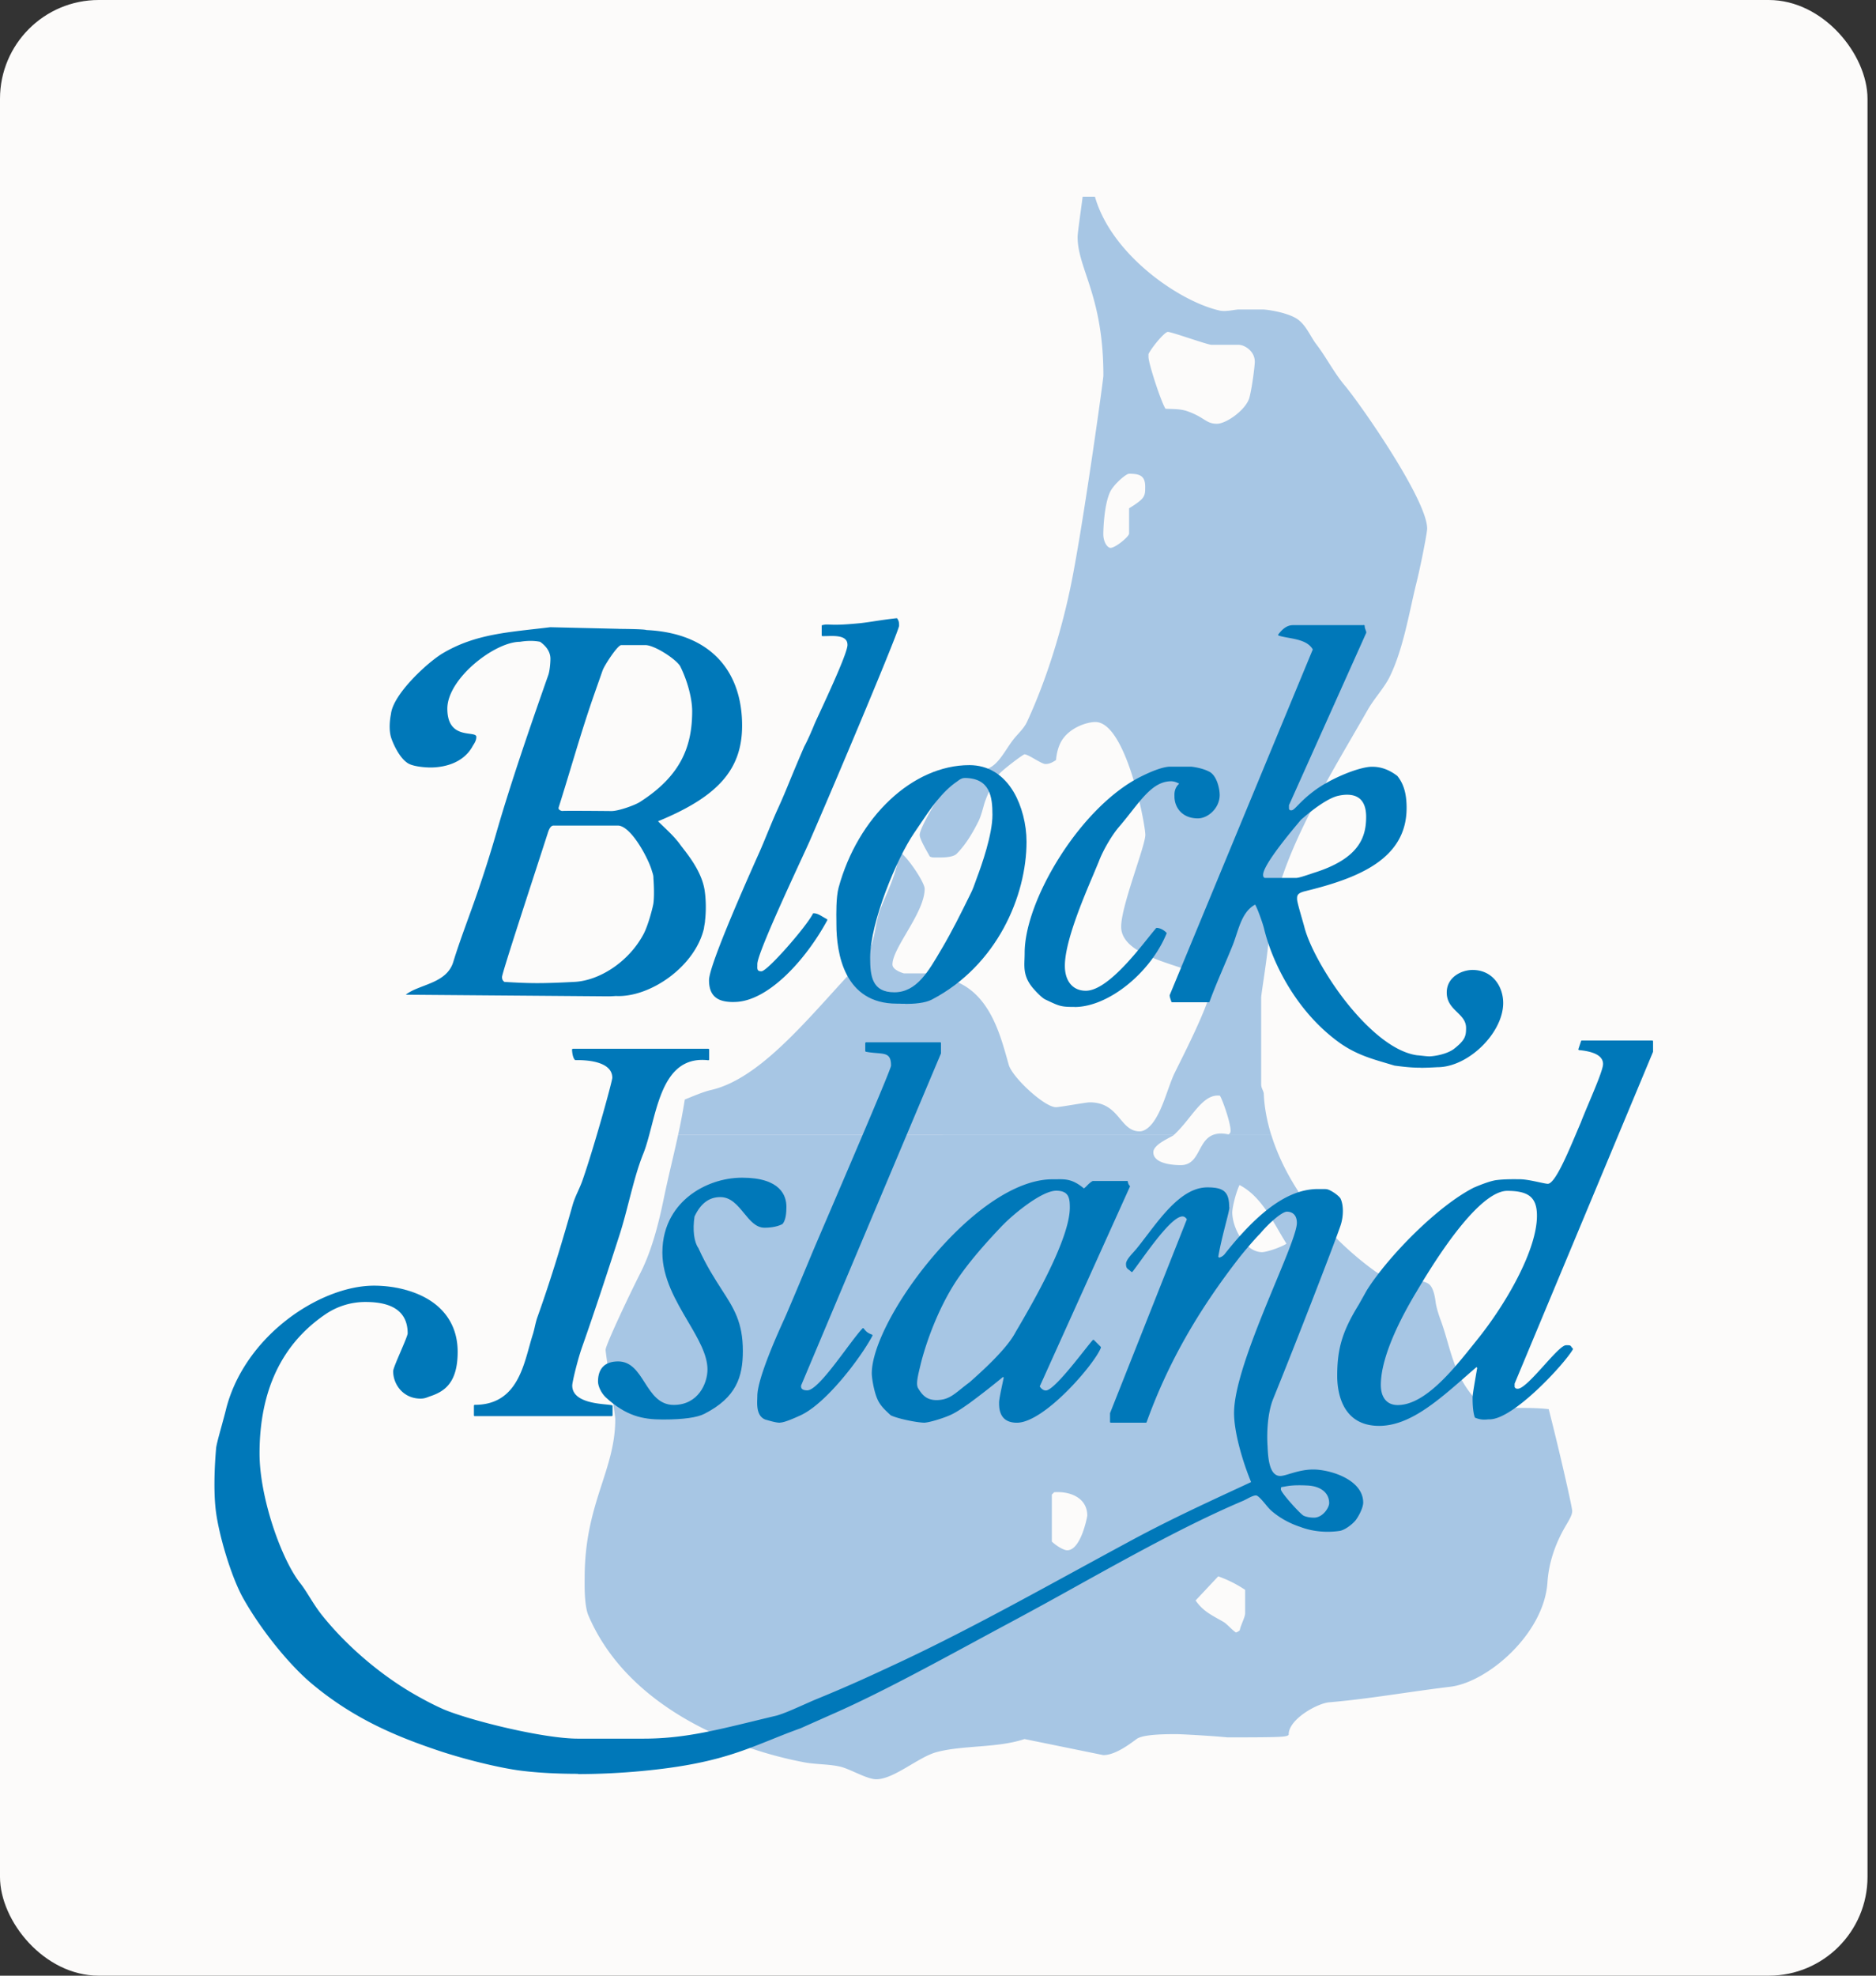 <?xml version="1.0" encoding="UTF-8"?>
<svg xmlns="http://www.w3.org/2000/svg" width="190" height="200" fill="none">
  <rect width="100%" height="100%" fill="#333333" stroke="none"/>
  <rect width="189.14" height="200" rx="10" fill="#FCFBFA"></rect>
  <path fill-rule="evenodd" clip-rule="evenodd" d="M118.942 114.848s-.048.041-.068.061c-.252.218-2.066.918-2.066 1.734 0 1.271 2.372 1.305 2.773 1.305 1.985 0 1.686-2.57 3.392-3.1h5.771c1.502 4.881 5.206 9.985 10.515 13.84.816.577 2.073.706 3.032.89.646.122 1.604-.075 2.331.347.503.285.687 1.176.775 1.876.061.469.259 1.149.483 1.76 1.094 2.896 1.264 6.016 4.16 8.687.204.184.754.204 1.203.225 1.794.122 3.759-.041 5.608.176.904 3.481 2.379 9.87 2.379 10.305 0 .367-.204.741-.632 1.468-1.129 1.897-1.754 3.875-1.876 5.805-.374 5.207-6.091 10.094-9.87 10.529-4.099.49-8.157 1.224-12.242 1.571-1.197.102-4.147 1.733-4.092 3.29-.218.217-.558.258-6.213.258-1.625-.163-4.724-.326-5.132-.326-1.06 0-3.405 0-4.065.496-.775.578-2.216 1.645-3.378 1.624l-7.967-1.624c-2.753.924-6.26.605-8.938 1.332-1.849.517-4.296 2.739-6.077 2.739-.945 0-2.597-1.019-3.63-1.271-1.1-.265-2.44-.224-3.582-.428-7.028-1.305-17.911-5.465-21.942-14.879-.455-1.061-.38-3.399-.38-3.814 0-7.545 3.1-10.828 3.1-16.069 0-.408-.98-6.607-.98-7.015 0-.462 2.277-5.308 3.549-7.823 1.169-2.325 1.862-5.125 2.372-7.627.435-2.1.972-4.207 1.427-6.328h50.253v-.014h.007zm5.859 7.831c0 1.726 1.367 4.078 3.018 4.078.456 0 1.904-.483 2.475-.856-1.306-2.06-2.434-4.731-4.759-5.941-.441.958-.727 2.358-.727 2.719h-.007zm-18.271 28.617v4.758c.489.469 1.223.883 1.55.883 1.414 0 2.039-3.453 2.039-3.507 0-1.761-1.665-2.488-3.351-2.372l-.238.238zm14.56 10.719c.788 1.156 1.767 1.55 2.814 2.168.36.204.788.741 1.264 1.074a.92.92 0 0 0 .395-.224c.081-.489.543-1.319.543-1.713v-2.379a12.298 12.298 0 0 0-2.725-1.366l-2.291 2.44zM68.689 114.848a62.61 62.61 0 0 0 .666-3.541c.91-.367 1.896-.796 2.719-.979 5.336-1.258 10.522-8.218 15.355-13.207 1.21-1.251 1.115-3.413 1.7-5.003.605-1.618 1.808-3.78 1.923-5.955.918.632 2.597 3.181 2.597 3.807 0 2.426-3.263 5.975-3.263 7.667 0 .585 1.142.897 1.162.897h3.385c.422 0 .803.49 1.204.599 4.16 1.142 5.22 5.845 6.029 8.659.353 1.258 3.609 4.29 4.778 4.29.408 0 3.018-.49 3.426-.49 3.039 0 3.018 2.937 5.058 2.937.523 0 1.033-.469 1.359-.911.931-1.271 1.393-3.161 2.039-4.697.326-.768 3.861-7.43 3.861-9.156 0-1.876-9.136-2.243-9.136-5.955 0-2.12 2.448-8.157 2.448-9.299 0-1.08-1.951-11.42-5.058-11.42-.897 0-2.61.579-3.412 1.884-.347.584-.51 1.25-.578 1.971-.36.218-.625.394-1.074.394-.408 0-1.713-.978-2.121-.978-.135 0-2.453 1.726-2.759 2.209-.449.747-.965 1.753-1.292 2.739-.142.476-.312 1.217-.598 1.815-.51 1.02-1.237 2.325-2.216 3.303-.415.415-1.597.374-2.032.374-.435 0-.449 0-.687-.095-.367-.666-1.026-1.767-1.026-2.189 0-.904 2.936-5.546 3.242-5.655 1.04-.449 2.508-.571 3.712-1.08 1.101-.463 1.726-1.91 2.589-2.992.401-.503 1.047-1.08 1.346-1.76 2.216-4.8 3.827-10.393 4.718-15.301 1.203-6.45 2.997-19.318 2.997-19.712 0-8.117-2.61-10.808-2.61-14.03 0-.408.326-2.624.51-4.079h1.244c1.685 5.92 8.619 10.638 12.636 11.529.619.143 1.543-.109 1.944-.109h2.406c.422 0 2.311.265 3.365.877.979.564 1.461 1.842 2.046 2.61 1.02 1.325 1.795 2.889 2.93 4.235 1.617 1.937 8.32 11.555 8.32 14.458 0 .435-.66 3.82-1.108 5.587-.714 2.89-1.312 6.668-2.726 9.496-.551 1.08-1.509 2.087-2.189 3.27-4.228 7.422-9.462 15.511-10.033 23.26-.142 1.93-.754 5.472-.754 5.88v8.768c0 .408.265.673.265.993.061 1.319.313 2.692.741 4.085h-5.771c.374-.122.843-.143 1.461-.014.109-.081.204-.122.204-.394 0-.788-.782-3.025-1.074-3.521-1.774-.238-2.848 2.291-4.622 3.929H68.682h.007zm47.656-79.067c-.034.109-.027 0-.027.347 0 .66 1.258 4.513 1.72 5.248.652.047 1.488-.014 2.25.265 1.74.618 1.842 1.257 2.963 1.257.966 0 2.964-1.441 3.29-2.65.286-1.095.544-3.236.544-3.63 0-1.088-1.047-1.714-1.652-1.714h-2.732c-.408 0-4.018-1.305-4.425-1.305-.293 0-1.455 1.333-1.931 2.182zm-3.922 14.037c-.612 1.325-.68 3.84-.68 4.255 0 .782.408 1.387.734 1.387.497 0 1.877-1.142 1.877-1.448v-2.556c1.638-1.013 1.631-1.23 1.631-2.196 0-1.1-.557-1.305-1.631-1.305-.306 0-1.571 1.081-1.931 1.863z" fill="#A7C6E4"></path>
  <g fill="#0078B9">
    <path d="M131.707 82.921c-1.509 1.788-3.861 4.67-3.861 5.628 0 .286.109.32.224.408h3.182c.401 0 1.454-.408 2.093-.605 3.983-1.312 5.105-3.215 5.105-5.676 0-2.284-1.543-2.515-2.936-2.202-.803.177-2.176 1.006-3.807 2.447zm6.424-19.576c0 .326.163.49.163.686l-7.831 17.456v.4c.068.11.055.218.326.218.395 0 .755-.775 2.23-1.89 1.706-1.332 4.67-2.521 5.927-2.514.592 0 1.455.102 2.515.904.68.856.911 1.89.911 3.174 0 5.323-5.417 7.178-10.237 8.354-.822.204-.856.49-.856.863 0 .401.503 1.972.754 2.91.986 3.759 6.669 12.344 11.495 13.003.204 0 .849.109 1.25.109s1.781-.191 2.556-.789c1.149-.911 1.244-1.332 1.244-2.175 0-1.55-1.958-1.794-1.958-3.589 0-1.543 1.516-2.202 2.529-2.202 2.019 0 3.018 1.7 3.018 3.262 0 3.059-3.569 6.41-6.559 6.41-1.91.109-2.57.082-4.357-.149-1.931-.592-3.637-.965-5.5-2.27-4.18-2.985-6.722-7.777-7.633-11.454-.122-.544-.7-2.196-.979-2.603-1.522.768-1.76 2.65-2.379 4.18-.714 1.78-1.658 3.834-2.345 5.73h-3.705c-.108-.319-.163-.489-.163-.605l14.506-35.033c-.659-1.217-2.481-1.129-3.514-1.475.509-.66.945-.898 1.434-.898h7.158v-.013z"></path>
    <path d="M143.895 108.085c-.823 0-1.509-.061-2.651-.211l-.843-.251c-1.591-.469-3.093-.911-4.69-2.033-4.317-3.079-6.791-7.96-7.668-11.5-.108-.497-.639-2.026-.924-2.516-1.088.591-1.489 1.815-1.883 2.998-.122.367-.245.748-.387 1.108-.272.673-.565 1.366-.877 2.1-.51 1.203-1.04 2.44-1.469 3.623a.081.081 0 0 1-.081.055h-3.705a.088.088 0 0 1-.081-.055c-.116-.333-.17-.503-.17-.632v-.034l14.492-34.993c-.469-.816-1.516-1.006-2.44-1.176-.368-.068-.714-.129-1.006-.224a.073.073 0 0 1-.055-.054.092.092 0 0 1 .014-.075c.503-.653.951-.931 1.502-.931h7.11c.054-.034.129.006.129.068 0 .17.048.285.089.4.033.096.074.184.074.286 0 .014 0 .027-.007.034l-7.823 17.442v.36l.027.048c.034.075.054.109.217.109.164 0 .347-.19.653-.503.333-.34.788-.81 1.529-1.373 1.754-1.367 4.738-2.536 5.968-2.536h.014c.578 0 1.475.095 2.563.925 0 0 .013.006.013.013.646.81.931 1.808.931 3.229 0 5.207-4.948 7.13-10.304 8.436-.789.197-.789.455-.789.781 0 .272.259 1.156.483 1.937.095.34.197.673.265.945.517 1.965 2.277 5.105 4.289 7.634 1.448 1.815 4.296 4.921 7.13 5.308.082 0 .245.021.429.041.258.027.577.068.809.068.387 0 1.753-.19 2.501-.768 1.108-.877 1.21-1.278 1.21-2.107 0-.714-.435-1.135-.897-1.591-.524-.509-1.061-1.033-1.061-1.998 0-1.577 1.53-2.284 2.61-2.284 2.04 0 3.107 1.686 3.107 3.344 0 3.032-3.542 6.499-6.648 6.499-.7.04-1.23.061-1.713.061l.014-.007zm-16.756-16.708s.055.014.068.034c.293.421.87 2.094.993 2.63.87 3.508 3.324 8.355 7.599 11.407 1.577 1.108 3.066 1.543 4.643 2.012.272.081.55.163.829.251 1.794.231 2.44.252 4.33.143 3.031 0 6.478-3.372 6.478-6.329 0-1.577-1.006-3.174-2.937-3.174-1.013 0-2.44.66-2.44 2.114 0 .897.51 1.394 1.006 1.876.469.456.952.931.952 1.713 0 .877-.116 1.319-1.278 2.243-.796.619-2.189.809-2.61.809-.238 0-.565-.041-.823-.068-.183-.02-.347-.041-.421-.041-4.806-.652-10.536-9.094-11.576-13.064-.075-.272-.17-.605-.265-.945-.238-.83-.49-1.692-.49-1.985 0-.421.068-.734.918-.945 5.281-1.291 10.176-3.18 10.176-8.272 0-1.373-.272-2.338-.884-3.113-1.047-.789-1.903-.884-2.454-.884h-.014c-1.203 0-4.139 1.149-5.866 2.495a11.636 11.636 0 0 0-1.509 1.352c-.333.347-.537.551-.768.551-.251 0-.312-.088-.367-.204-.007-.02-.02-.034-.027-.054-.007-.014-.014-.028-.014-.048v-.4s0-.028.007-.035l7.824-17.435c0-.068-.027-.13-.061-.21a1.13 1.13 0 0 1-.095-.361h-7.076c-.463 0-.85.231-1.292.768.258.075.551.13.87.183.979.177 2.08.381 2.576 1.292.014.02.014.048 0 .075l-14.498 35.02c0 .102.054.258.136.503h3.582c.428-1.169.945-2.393 1.448-3.576.312-.734.605-1.427.876-2.1.143-.354.265-.727.388-1.094.408-1.244.829-2.522 2.032-3.127.014 0 .027-.007.041-.007h-.007zm4.113-2.331h-3.182s-.033 0-.054-.02l-.041-.028c-.108-.075-.217-.15-.217-.442 0-.74 1.23-2.549 3.881-5.682l.007-.007c1.529-1.353 2.97-2.27 3.847-2.468.687-.156 1.638-.224 2.298.3.496.394.741 1.06.741 1.984 0 2.841-1.543 4.568-5.166 5.758-.177.054-.381.122-.599.197-.598.204-1.216.414-1.522.414l.007-.007zm-3.154-.17h3.154c.278 0 .91-.218 1.468-.401.217-.075.421-.143.598-.198 4.446-1.461 5.044-3.65 5.044-5.594 0-.87-.231-1.495-.68-1.856-.605-.482-1.502-.414-2.155-.265-.849.184-2.257 1.095-3.766 2.427-.951 1.129-3.833 4.547-3.833 5.567 0 .204.054.245.142.306l.021.014h.007z"></path>
  </g>
  <path fill-rule="evenodd" clip-rule="evenodd" d="M61.056 67.797c-.347 1-.755 2.141-1.142 3.263-1.21 3.555-2.203 7.11-3.331 10.671-.089.3.374.374.374.374-.354-.054 4.968 0 4.968 0 .735 0 2.38-.598 2.869-.91 4.174-2.658 5.309-5.642 5.309-9.204 0-1.23-.442-2.984-1.19-4.5-.32-.68-2.59-2.189-3.562-2.189h-2.426c-.388 0-1.727 2.094-1.863 2.502l-.006-.007zM55.448 84.43c-1.503 4.656-4.602 14.064-4.602 14.472 0 .299.115.38.23.496 2.564.156 3.712.177 7.104 0 2.488-.123 5.459-1.978 6.981-4.806.483-.884.972-2.794 1.02-3.168.122-.958 0-2.487 0-2.487 0-.32-.048-.442-.157-.775-.333-1.224-2.12-4.589-3.453-4.589h-6.505c-.347 0-.516.517-.618.864v-.007zm7.232-20.766c.204 0 2.603.014 2.78.116 6.62.305 9.7 4.275 9.7 9.672 0 4.487-2.501 7.212-8.517 9.686.775.762 1.618 1.496 2.23 2.339.414.605 2.175 2.522 2.494 4.67.238 1.624.04 3.031.04 3.031 0 .218-.08.496-.108.789-.89 3.867-5.451 7.028-8.918 6.858-.34.021-.564.034-.761.034l-20.528-.163c1.346-1.067 4.132-1.101 4.812-3.31.693-2.264 1.652-4.71 2.447-7.022a124.627 124.627 0 0 0 1.958-6.192c1.448-4.996 3.446-10.794 5.22-15.831.15-.422.218-1.251.218-1.659 0-.7-.442-1.291-1.047-1.713-.612-.122-1.292-.122-2.033 0-2.562 0-7.361 3.725-7.361 6.77 0 3.263 2.937 2.162 2.937 2.855 0 .442-.28.755-.408 1-.986 1.733-2.984 2.1-4.242 2.1-.401 0-1.652-.068-2.243-.408-.972-.571-1.645-2.284-1.754-2.671-.292-1.034 0-2.325 0-2.325.204-1.999 3.637-5.173 5.18-6.118 3.405-2.052 6.9-2.175 10.957-2.678l6.954.163-.007.007z" fill="#0078B9"></path>
  <g fill="#0078B9">
    <path fill-rule="evenodd" clip-rule="evenodd" d="M96.918 79.013c-1.87 1.25-3.208 3.514-4.39 5.24-1.904 2.78-4.48 9.231-4.48 12.691 0 1.971.251 3.589 2.528 3.589s3.515-2.134 4.874-4.445c1.121-1.897 2.06-3.82 3.038-5.799.143-.278.374-.951.537-1.393.734-1.937 1.584-4.63 1.584-6.39 0-1.862-.245-3.833-2.936-3.833-.327 0-.585.21-.755.34zm6.954 6.185c0 5.554-2.964 12.467-9.55 15.906-1.04.544-3.086.408-3.501.408-5.268 0-6.036-4.969-6.036-7.994 0-.415-.082-2.515.21-3.63 1.83-6.729 7.151-12.357 13.167-12.357 4.194 0 5.71 4.629 5.71 7.667z"></path>
    <path d="M91.698 101.614c-.258 0-.483 0-.653-.014h-.217c-5.323 0-6.118-5.064-6.118-8.075v-.238c-.013-.728-.04-2.434.218-3.412 1.957-7.199 7.524-12.42 13.248-12.42 1.889 0 3.446.946 4.5 2.74.809 1.38 1.291 3.256 1.291 5.017 0 5.458-2.97 12.52-9.598 15.98-.707.367-1.849.435-2.664.435l-.007-.013zm6.464-23.995c-5.648 0-11.147 5.173-13.085 12.296-.251.959-.224 2.644-.21 3.365v.245c0 6.879 3.731 7.905 5.947 7.905h.225c.638.02 2.345.061 3.235-.401 6.566-3.426 9.503-10.42 9.503-15.831 0-1.733-.476-3.575-1.271-4.928-.714-1.21-2.046-2.651-4.357-2.651h.013zm-7.586 23.002c-2.413 0-2.617-1.815-2.617-3.67 0-3.583 2.685-10.094 4.493-12.739.17-.244.34-.503.517-.768 1.067-1.597 2.277-3.412 3.895-4.493l.02-.02c.177-.136.442-.34.782-.34 2.658 0 3.018 1.883 3.018 3.915 0 2.033-.992 4.854-1.59 6.417l-.11.306c-.149.408-.312.877-.427 1.101l-.184.374c-.925 1.876-1.801 3.65-2.855 5.424l-.034.055c-1.339 2.277-2.61 4.431-4.914 4.431l.006.007zm7.097-21.86c-.286 0-.51.177-.68.306l-.027.02c-1.584 1.06-2.787 2.862-3.847 4.446-.177.265-.354.523-.524.775-1.801 2.623-4.466 9.094-4.466 12.643 0 1.849.184 3.5 2.447 3.5 2.264 0 3.453-2.114 4.765-4.35l.034-.054c1.047-1.775 1.924-3.542 2.848-5.418l.184-.38c.109-.218.279-.673.421-1.081l.11-.306c.475-1.25 1.576-4.378 1.576-6.363 0-1.814-.217-3.745-2.848-3.745l.007.007z"></path>
  </g>
  <g fill="#0078B9">
    <path d="M143.269 130.903c-1.631 2.74-3.507 6.472-3.507 9.279 0 1.271.612 2.121 1.795 2.121 2.936 0 5.92-3.909 8.068-6.587 2.61-3.222 6.124-8.952 6.124-12.663 0-1.979-.972-2.611-3.099-2.611-3.392 0-8.66 9.252-9.381 10.461zm24.07-25.469v1.013l-14.03 33.606v.394c.089.115.123.224.408.224 1.04 0 4.119-4.404 4.894-4.404.524 0 .313 0 .612.299-.836 1.488-6.016 7.042-8.361 7.042-.408 0-.748.108-1.42-.163-.204-.619-.211-1.537-.211-1.958 0-.422.312-2.046.476-3.045l-.164-.163c-3.276 2.814-6.464 5.974-9.863 5.974-3.398 0-4.159-2.902-4.159-4.975 0-2.651.462-4.384 2.141-7.124.183-.326.7-1.264.863-1.529 2.223-3.508 7.164-8.497 10.781-10.325.931-.401 1.821-.707 2.317-.762.823-.102 1.849-.081 2.257-.081.972 0 2.474.462 2.882.462.897 0 2.345-3.766 3.419-6.247.714-1.876 2.264-5.173 2.264-5.968 0-1.169-1.693-1.414-2.502-1.489l.266-.795h7.13v.014z"></path>
    <path d="M139.68 144.342c-3.833 0-4.248-3.542-4.248-5.064 0-2.767.524-4.507 2.155-7.165l.204-.36c.231-.408.544-.972.659-1.169 2.155-3.406 7.131-8.49 10.815-10.359 1.013-.435 1.869-.721 2.345-.768.727-.089 1.611-.089 2.093-.082h.177c.598 0 1.38.17 2.012.306.388.082.721.156.87.156.714 0 1.958-2.943 2.869-5.091.163-.381.319-.754.469-1.101.231-.605.544-1.346.877-2.134.645-1.537 1.379-3.277 1.379-3.8 0-.782-.815-1.258-2.426-1.407-.027 0-.048-.014-.061-.041a.072.072 0 0 1-.007-.075l.265-.795c.014-.034.041-.061.081-.061h7.131c.047 0 .081.041.081.081v1.061l-14.022 33.592v.347s.013.014.02.027c.061.089.102.143.306.143.523 0 1.679-1.285 2.705-2.42 1.115-1.237 1.822-1.985 2.189-1.985s.415 0 .517.143c.027.041.067.102.149.177a.083.083 0 0 1 .014.102c-.782 1.386-5.982 7.082-8.436 7.082-.088 0-.17 0-.258.014-.32.02-.653.041-1.197-.177-.02-.006-.04-.027-.047-.054-.218-.653-.218-1.618-.218-1.985 0-.313.164-1.223.313-2.107.054-.32.109-.632.156-.904l-.074-.075c-.347.299-.7.605-1.047.911-2.964 2.59-5.764 5.037-8.816 5.037h.006zm13.731-24.797c-.496 0-1.189.007-1.774.082-.455.047-1.312.333-2.297.754-3.657 1.849-8.599 6.913-10.74 10.291-.116.191-.429.755-.66 1.163l-.204.367c-1.611 2.63-2.127 4.35-2.127 7.083 0 1.468.394 4.894 4.078 4.894 2.984 0 5.764-2.427 8.701-4.996.367-.32.734-.646 1.108-.959a.092.092 0 0 1 .115 0l.164.163s.027.048.02.075c-.048.279-.102.612-.163.952-.143.836-.313 1.781-.313 2.08 0 .346 0 1.271.197 1.896.483.191.789.17 1.081.157.088 0 .177-.014.272-.014 2.223 0 7.287-5.309 8.252-6.947a.844.844 0 0 1-.122-.156c-.037-.05-.164-.075-.381-.075-.32 0-1.21.979-2.066 1.93-1.102 1.217-2.237 2.475-2.828 2.475-.292 0-.367-.109-.442-.218l-.034-.041s-.02-.034-.02-.054V140.019l14.023-33.593v-.924h-6.981l-.211.639c1.638.17 2.474.693 2.474 1.563 0 .557-.707 2.236-1.393 3.868a64.384 64.384 0 0 0-.877 2.134c-.15.354-.313.721-.469 1.108-1.285 3.039-2.257 5.193-3.025 5.193-.17 0-.496-.068-.911-.163-.618-.136-1.393-.299-1.971-.299h-.476zm-11.854 22.853c-1.176 0-1.877-.823-1.877-2.209 0-2.264 1.183-5.397 3.522-9.32l.142-.237c3.95-6.716 7.171-10.264 9.313-10.264 2.29 0 3.181.754 3.181 2.691 0 2.475-1.924 7.505-6.145 12.718l-.299.374c-2.107 2.637-4.989 6.247-7.837 6.247zm1.787-11.44c-2.284 3.84-3.494 7.035-3.494 9.237 0 1.292.626 2.04 1.707 2.04 2.759 0 5.614-3.569 7.701-6.179l.299-.374c2.943-3.63 6.104-9.122 6.104-12.609 0-1.842-.816-2.522-3.011-2.522-2.046 0-5.302 3.616-9.17 10.183l-.143.237.007-.013z"></path>
  </g>
  <g fill="#0078B9">
    <path d="M71.734 106.243v.999c-5.18-.584-5.315 6.193-6.661 9.503-1 2.481-1.509 5.397-2.38 8.143-1.202 3.732-2.487 7.674-3.812 11.426-.449 1.265-1.013 3.569-1.013 3.943 0 2.039 3.589 1.93 4.078 2.08v.938H48.08v-.979c4.663 0 5.084-4.554 5.981-7.232.143-.449.265-1.183.428-1.638 1.428-3.991 2.57-7.824 3.583-11.406.244-.877.754-1.761 1.04-2.617 1.169-3.379 2.99-9.931 2.99-10.305 0-2.012-3.554-1.876-3.82-1.876-.237-.245-.265-.979-.265-.979h13.717z"></path>
    <path d="M61.946 143.356H48.08a.082.082 0 0 1-.082-.081v-.979c0-.048.04-.082.082-.082 3.88 0 4.785-3.235 5.506-5.832.135-.482.258-.931.394-1.346a9.88 9.88 0 0 0 .183-.72c.075-.326.157-.666.245-.918 1.502-4.194 2.65-8.116 3.582-11.399.136-.489.354-.986.571-1.461.17-.381.347-.775.47-1.156 1.202-3.467 2.983-9.951 2.983-10.278 0-.373-.136-.7-.4-.958-.762-.755-2.393-.843-3.284-.829h-.048s-.047-.007-.06-.027c-.252-.259-.286-.959-.286-1.034 0-.02.007-.047.027-.061a.105.105 0 0 1 .061-.027h13.71c.048 0 .089.041.089.082v.999s-.014.047-.027.061c-.02.014-.041.027-.068.02-3.902-.442-4.88 3.358-5.75 6.703-.266 1.012-.51 1.971-.823 2.746-.599 1.481-1.006 3.086-1.448 4.778-.286 1.108-.578 2.25-.931 3.358-1.129 3.494-2.448 7.552-3.814 11.426-.455 1.278-1.006 3.562-1.006 3.916 0 1.59 2.338 1.815 3.467 1.923.265.028.455.048.557.075.034.014.061.041.061.082v.938c0 .047-.04.081-.081.081h-.014zm-13.778-.17h13.697v-.788c-.102-.021-.265-.034-.463-.055-1.175-.115-3.616-.346-3.616-2.093 0-.408.578-2.733 1.02-3.97 1.366-3.874 2.685-7.925 3.813-11.426.347-1.101.646-2.243.925-3.344.441-1.707.856-3.311 1.454-4.799.313-.768.558-1.72.816-2.726.877-3.385 1.87-7.226 5.839-6.838v-.823h-13.54c.02.225.074.632.21.809h.007c.925-.013 2.603.082 3.406.877.299.292.448.659.448 1.081 0 .394-1.822 6.933-2.997 10.332-.13.387-.306.788-.476 1.169-.211.476-.429.965-.564 1.441-.932 3.29-2.08 7.212-3.583 11.413-.088.244-.163.578-.238.897a8.11 8.11 0 0 1-.19.734c-.136.408-.265.863-.394 1.339-.734 2.638-1.645 5.907-5.58 5.955v.809l.006.006z"></path>
  </g>
  <g fill="#0078B9">
    <path d="M101.479 123.977c-1.55 1.631-3.052 3.297-4.289 5.044-1.842 2.569-3.303 6.178-4.024 9.033-.306 1.258-.53 2.107-.231 2.556.38.625.836 1.196 1.876 1.203 1.468 0 2.005-.775 3.433-1.822 1.02-.91 3.616-3.194 4.602-4.948.951-1.679 5.587-9.258 5.587-12.806 0-.864-.041-1.795-1.468-1.795-1.53 0-4.5 2.488-5.492 3.535h.006zm8.28-3.576c.299-.197.591-.611.924-.781h3.453s.02.265.211.455l-9.15 20.256c.157.272.422.497.714.497.986 0 4.215-4.528 4.813-5.126l.679.68c-.571 1.543-5.689 7.545-8.428 7.545-1.672 0-1.713-1.312-1.713-1.958 0-.401.306-1.726.476-2.555l-.157-.157a83.813 83.813 0 0 1-3.487 2.726c-.537.374-1.264.911-1.985 1.217-.76.326-2.148.747-2.596.727-.816-.041-2.63-.421-3.256-.734-.564-.537-1.033-.931-1.34-1.645-.332-.775-.543-2.087-.543-2.515 0-5.513 10.57-19.576 18.19-19.576 1.196 0 1.903-.157 3.201.944h-.006z"></path>
    <path d="M93.547 144.016h-.034c-.836-.041-2.651-.422-3.29-.741-.007 0-.014-.007-.02-.014l-.17-.156c-.49-.463-.911-.857-1.19-1.516-.34-.782-.55-2.114-.55-2.549 0-2.705 2.576-7.6 6.26-11.909 4.214-4.928 8.592-7.749 12.018-7.749h.394c.965-.02 1.672-.027 2.814.924a2.53 2.53 0 0 0 .326-.299c.17-.17.354-.346.551-.448.013 0 .027-.007.041-.007h3.453c.047 0 .081.034.081.081 0 0 .021.238.184.401a.085.085 0 0 1 .02.096l-9.129 20.215c.129.211.354.415.619.415.686 0 2.726-2.577 3.82-3.963.435-.544.775-.979.931-1.142a.087.087 0 0 1 .123 0l.679.68s.027.061.021.088c-.592 1.604-5.71 7.599-8.511 7.599-1.801 0-1.801-1.482-1.801-2.039 0-.319.19-1.203.354-1.978.04-.197.081-.381.115-.551l-.068-.067a79.679 79.679 0 0 1-3.433 2.678l-.197.136c-.516.36-1.162.815-1.808 1.087-.707.306-2.08.734-2.596.734l-.007-.006zm-3.242-.891c.618.299 2.406.68 3.208.721.421.027 1.78-.388 2.556-.721.625-.265 1.264-.714 1.774-1.074l.197-.136a82.82 82.82 0 0 0 3.48-2.719.093.093 0 0 1 .116 0l.156.157s.027.047.02.074c-.034.184-.081.388-.122.598-.156.728-.347 1.639-.347 1.945 0 .557 0 1.869 1.632 1.869 2.644 0 7.674-5.826 8.327-7.437l-.578-.577c-.17.19-.483.584-.864 1.06-1.61 2.039-3.242 4.024-3.949 4.024-.353 0-.639-.279-.788-.537-.014-.027-.014-.054 0-.075l9.129-20.201a.885.885 0 0 1-.184-.388h-3.358c-.17.089-.333.252-.489.408a2.843 2.843 0 0 1-.381.34.09.09 0 0 1-.136 0c-1.115-.945-1.76-.931-2.739-.918h-.394c-3.324 0-7.77 2.876-11.889 7.695-3.657 4.282-6.22 9.135-6.22 11.8 0 .421.211 1.72.537 2.481.266.625.66.993 1.15 1.455l.156.149v.007zm4.526-1.223h-.02c-1.101-.007-1.584-.646-1.95-1.244-.307-.463-.11-1.258.183-2.468l.034-.149c.646-2.563 2.046-6.288 4.037-9.061 1.292-1.829 2.883-3.569 4.276-5.03 0-.007.007-.014.014-.027.863-.911 3.915-3.562 5.553-3.562 1.55 0 1.55 1.087 1.55 1.876 0 3.222-3.786 9.734-5.214 12.187l-.38.66c-.959 1.706-3.44 3.922-4.5 4.867l-.116.102c-.326.244-.612.469-.863.673-.877.707-1.462 1.176-2.61 1.176h.007zm6.723-17.884s-.007.013-.013.02c-1.394 1.462-2.984 3.208-4.283 5.037-1.978 2.76-3.371 6.457-4.01 9.006l-.034.15c-.272 1.128-.476 1.937-.204 2.338.36.585.788 1.156 1.808 1.163h.02c1.095 0 1.652-.456 2.502-1.136.251-.203.537-.428.856-.666l.109-.095c1.054-.938 3.528-3.147 4.466-4.826.095-.17.224-.394.387-.666 1.421-2.44 5.193-8.925 5.193-12.099 0-.966-.101-1.707-1.379-1.707-1.489 0-4.412 2.441-5.411 3.487l-.007-.006z"></path>
  </g>
  <g fill="#0078B9">
    <path d="M129.648 150.779c0 .367 1.984 2.556 2.352 2.732.251.129.679.204 1.073.204.973 0 1.632-1.067 1.632-1.55 0-1.135-.945-1.814-2.291-1.876-1.849-.095-2.236.136-2.692.163-.04.055-.074.136-.074.327zm-5.221-28.549c0 .401-.795 3.038-1.128 5.003l.17.176c.177-.088.421-.149.605-.38 2.936-3.725 6.097-6.587 9.407-6.587.49 0 .728-.027.938.027.272.068 1.006.51 1.265.877.326.66.292 1.795 0 2.665-.619 1.821-4.439 11.691-6.818 17.53-.707 1.74-.619 4.16-.598 4.568.054 1.02.047 3.371 1.38 3.371.632 0 1.855-.652 3.344-.652 1.611 0 4.976.972 4.976 3.263 0 .462-.415 1.312-.748 1.733-.326.408-1.067.965-1.557 1.04-1.278.19-2.739.075-3.942-.394-1.02-.333-2.08-.891-2.957-1.666-.387-.333-1.176-1.529-1.563-1.529-.388 0-.938.381-1.407.578-7.641 3.242-15.899 8.231-23.703 12.391-5.268 2.814-11.814 6.485-17.245 8.918-1.21.544-1.72.762-3.806 1.693-5.119 1.842-7.47 3.507-16.022 4.316-4.384.415-8.863.408-12.194 0-2.155-.265-5.819-1.155-8.558-2.086-4.411-1.496-8.551-3.297-12.575-6.655-2.57-2.134-5.418-5.846-7.056-8.796-1.216-2.263-2.358-6.233-2.671-8.537-.367-2.685 0-6.403 0-6.403 0-.415.625-2.488 1-3.97 1.814-7.334 9.393-12.487 14.906-12.487 3.602 0 8.401 1.604 8.401 6.607 0 1.815-.292 3.61-2.719 4.418-.326.109-.516.232-.951.232-1.72 0-2.692-1.414-2.692-2.692 0-.408 1.468-3.426 1.468-3.834 0-2.658-2.243-3.263-4.323-3.263-1.36 0-2.753.34-4.072 1.217-5.6 3.766-6.776 9.578-6.776 14.2 0 4.289 2.134 10.658 4.146 13.193.693.877 1.325 2.162 2.223 3.263 2.555 3.188 5.886 5.927 8.89 7.729 1.074.632 2.25 1.278 3.406 1.787 2.576 1.095 10.06 2.985 13.656 2.985h6.648c4.534 0 7.919-1.013 13.526-2.339 1.068-.319 2.203-.883 3.793-1.57 3.562-1.461 5.418-2.318 8.735-3.868 7.824-3.67 15.858-8.252 23.043-12.106 4.377-2.379 8.266-4.133 12.548-6.124-.809-1.931-1.754-4.962-1.754-7.029 0-5.077 6.363-17.088 6.363-19.25 0-.754-.395-1.189-1.061-1.223-.591-.034-1.998 1.284-2.8 2.236-.524.523-1.557 1.727-2.08 2.393-4.296 5.512-7.308 10.814-9.442 16.735h-3.541v-.85l7.803-19.678c-.116-.15-.258-.36-.544-.36-1.284 0-4.051 4.261-5.125 5.628-.326-.327-.503-.245-.503-.734 0-.429.707-1.054 1.115-1.571 1.964-2.44 4.207-6.097 7.042-6.097 1.672 0 2.121.449 2.121 1.958h.013z"></path>
    <path d="M58.547 179.566c-2.086 0-4.044-.102-5.737-.313-2.168-.265-5.852-1.169-8.571-2.094-4.031-1.366-8.347-3.12-12.602-6.668-2.38-1.978-5.289-5.601-7.076-8.823-1.217-2.263-2.366-6.253-2.679-8.564-.367-2.665 0-6.383 0-6.424 0-.279.259-1.23.565-2.338.15-.558.312-1.135.435-1.638.842-3.406 3.01-6.621 6.097-9.041 2.8-2.195 6.124-3.514 8.89-3.514 2.087 0 4.127.523 5.595 1.441 1.89 1.176 2.889 2.991 2.889 5.254 0 3.141-1.332 4.017-2.78 4.5-.075.027-.143.048-.204.075-.218.081-.422.163-.775.163-1.74 0-2.773-1.414-2.773-2.773 0-.204.278-.877.74-1.951.34-.795.728-1.7.728-1.883 0-2.107-1.428-3.174-4.242-3.174a7.153 7.153 0 0 0-4.024 1.203c-4.472 3.004-6.736 7.762-6.736 14.131 0 4.473 2.216 10.733 4.126 13.14.32.401.625.89.945 1.4.387.619.795 1.264 1.278 1.862 2.345 2.93 5.58 5.737 8.87 7.709 1.299.768 2.413 1.346 3.399 1.781 2.637 1.121 10.1 2.977 13.622 2.977h6.648c3.847 0 6.906-.741 11.14-1.768.748-.183 1.53-.373 2.366-.57.768-.232 1.564-.585 2.576-1.034.374-.163.775-.346 1.203-.53 3.583-1.468 5.459-2.338 8.735-3.868 5.88-2.759 11.807-5.995 17.544-9.122 1.91-1.04 3.711-2.025 5.492-2.984 3.841-2.086 7.314-3.697 10.992-5.404.489-.224.985-.455 1.488-.693-.863-2.087-1.726-5.03-1.726-6.988 0-3.086 2.318-8.666 4.173-13.146 1.176-2.827 2.189-5.268 2.189-6.104 0-.7-.347-1.108-.979-1.135h-.02c-.51 0-1.808 1.135-2.712 2.209-.524.524-1.564 1.734-2.08 2.393-4.323 5.547-7.314 10.855-9.428 16.708a.082.082 0 0 1-.082.054h-3.541a.083.083 0 0 1-.082-.081v-.884l7.783-19.631c-.102-.136-.224-.285-.448-.285-.986 0-3.012 2.8-4.228 4.472-.334.456-.612.85-.83 1.122a.082.082 0 0 1-.061.034.09.09 0 0 1-.068-.027 1.797 1.797 0 0 0-.245-.204c-.19-.136-.285-.224-.285-.591 0-.34.381-.769.754-1.183.136-.157.272-.299.381-.442.32-.394.632-.809.972-1.251 1.74-2.284 3.718-4.873 6.138-4.873 1.679 0 2.196.469 2.209 2.005a.091.091 0 0 1 .014.041c0 .19-.15.781-.36 1.604-.259 1.019-.578 2.284-.762 3.371l.095.102s.048-.02.075-.034a1.06 1.06 0 0 0 .449-.299c3.562-4.513 6.566-6.621 9.475-6.621h.361c.265 0 .441-.006.605.034.305.075 1.046.531 1.311.911.327.653.327 1.802.014 2.74-.625 1.849-4.466 11.752-6.818 17.537-.693 1.713-.618 4.078-.591 4.534 0 .081.007.163.014.258.047 1.06.135 3.032 1.284 3.032.238 0 .585-.102.979-.225.646-.19 1.448-.428 2.366-.428 1.706 0 5.057 1.013 5.057 3.351 0 .51-.449 1.38-.768 1.788-.313.394-1.081.992-1.611 1.074-1.36.204-2.814.054-3.984-.401-.781-.252-1.937-.755-2.984-1.679a6.495 6.495 0 0 1-.523-.585c-.326-.387-.768-.924-.986-.924-.244 0-.577.17-.897.34-.156.081-.326.17-.476.231-5.41 2.297-11.195 5.506-16.789 8.605a460.302 460.302 0 0 1-6.906 3.78c-1.095.584-2.237 1.203-3.42 1.842-4.465 2.413-9.522 5.152-13.832 7.082-.612.272-1.047.463-1.59.707-.537.238-1.183.524-2.216.986-1.122.401-2.1.795-3.046 1.176-3.378 1.353-6.3 2.515-13.003 3.147a70.652 70.652 0 0 1-6.478.313l-.007-.027zM37.87 130.319c-2.726 0-6.016 1.298-8.79 3.473-3.058 2.4-5.2 5.581-6.035 8.946-.13.509-.286 1.087-.442 1.645-.286 1.046-.558 2.046-.558 2.304 0 .047-.36 3.745 0 6.389.313 2.298 1.455 6.267 2.665 8.511 1.774 3.201 4.67 6.804 7.035 8.768 4.228 3.528 8.531 5.275 12.548 6.641 2.712.925 6.383 1.815 8.538 2.08 3.371.415 7.81.408 12.174 0 6.675-.632 9.584-1.794 12.956-3.14.951-.381 1.93-.768 3.045-1.176 1.026-.462 1.672-.748 2.209-.986.544-.244.979-.435 1.59-.707 4.303-1.93 9.36-4.663 13.82-7.076 1.182-.639 2.324-1.257 3.419-1.842 2.27-1.21 4.622-2.515 6.906-3.779 5.601-3.107 11.385-6.315 16.803-8.612a6.19 6.19 0 0 0 .469-.225c.34-.176.693-.36.972-.36s.632.408 1.115.986c.19.231.373.455.503.564 1.026.911 2.161 1.4 2.929 1.652 1.149.448 2.57.591 3.902.387.449-.068 1.176-.598 1.502-1.006.34-.428.727-1.251.727-1.679 0-2.263-3.453-3.181-4.887-3.181-.89 0-1.679.238-2.318.421-.428.13-.768.231-1.026.231-1.312 0-1.4-2.079-1.455-3.194 0-.095-.007-.177-.013-.259-.021-.462-.102-2.861.605-4.601 2.358-5.785 6.185-15.675 6.817-17.524.299-.897.306-1.992 0-2.597-.244-.339-.958-.768-1.21-.829-.142-.034-.299-.034-.557-.027h-.36c-2.848 0-5.819 2.08-9.34 6.553-.156.197-.353.278-.51.346-.04.021-.081.034-.122.055-.034.02-.075.006-.102-.021l-.17-.176s-.027-.048-.02-.075c.183-1.101.51-2.393.775-3.426.176-.7.333-1.305.353-1.523 0-.013-.013-.027-.013-.04 0-1.469-.436-1.87-2.04-1.87-2.338 0-4.282 2.556-6.002 4.813-.34.442-.659.863-.972 1.257-.115.143-.251.299-.387.449-.333.367-.707.788-.707 1.067 0 .299.061.34.217.456.055.04.123.088.198.149.203-.272.469-.632.768-1.047 1.393-1.917 3.296-4.54 4.364-4.54.312 0 .475.21.591.367l.02.027s.021.054.014.081l-7.797 19.665v.748h3.399c2.114-5.853 5.118-11.161 9.435-16.701.516-.66 1.563-1.876 2.086-2.4.796-.944 2.196-2.263 2.842-2.263h.027c.727.034 1.142.516 1.142 1.305 0 .87-.972 3.208-2.202 6.165-1.856 4.466-4.16 10.026-4.16 13.085 0 1.951.876 4.921 1.747 6.995.02.04 0 .088-.041.108-.524.245-1.047.483-1.564.728-3.677 1.699-7.144 3.31-10.984 5.397a942.886 942.886 0 0 0-5.492 2.984c-5.737 3.127-11.671 6.369-17.551 9.129-3.276 1.529-5.153 2.399-8.742 3.867-.428.184-.829.367-1.203.53-1.013.456-1.815.809-2.596 1.047-.836.197-1.625.388-2.373.571-4.241 1.027-7.314 1.774-11.181 1.774h-6.648c-3.541 0-11.039-1.862-13.69-2.99-.992-.436-2.107-1.027-3.412-1.795-3.31-1.985-6.56-4.806-8.912-7.749-.489-.605-.897-1.251-1.291-1.876-.32-.51-.619-.992-.931-1.387-1.924-2.426-4.167-8.741-4.167-13.248 0-6.43 2.29-11.229 6.818-14.267a7.328 7.328 0 0 1 4.119-1.231c2.882 0 4.411 1.156 4.411 3.345 0 .203-.278.876-.74 1.95-.34.796-.728 1.7-.728 1.883 0 1.278.972 2.604 2.604 2.604.319 0 .503-.068.713-.15.068-.027.136-.054.211-.075 2.454-.815 2.658-2.671 2.658-4.336 0-3.012-2.175-6.519-8.313-6.519l-.007.007zm95.204 23.478c-.422 0-.857-.082-1.115-.211-.347-.163-2.4-2.379-2.4-2.807 0-.177.027-.292.089-.374a.08.08 0 0 1 .061-.034c.115 0 .224-.027.367-.054.387-.068.965-.177 2.331-.109 1.462.068 2.373.816 2.373 1.957 0 .558-.728 1.639-1.72 1.639l.014-.007zm-3.304-3.263a.545.545 0 0 0-.041.245c0 .319 1.965 2.494 2.305 2.658.231.115.638.197 1.033.197.931 0 1.55-1.04 1.55-1.469 0-1.04-.85-1.726-2.21-1.787-1.352-.068-1.916.034-2.297.109-.122.02-.231.04-.347.054l.007-.007z"></path>
  </g>
  <g fill="#0078B9">
    <path d="M90.984 63.338c0 .455-5.96 14.682-9.047 21.765-.788 1.808-5.309 11.256-5.309 12.493 0 .36-.122.816.49.816.7 0 4.717-4.697 5.281-5.873.449 0 .81.333 1.305.585-1.95 3.61-5.845 8.225-9.36 8.225-1.196 0-2.447-.218-2.447-2.121 0-1.618 4.684-11.99 5.112-12.956.571-1.305 1.162-2.835 1.795-4.242.917-1.984 1.352-3.242 2.739-6.423.299-.544.768-1.611 1.013-2.216.387-.931 3.371-7.083 3.371-8.096 0-1.21-1.652-.978-2.61-.978v-.959l.306-.054h.183c.53.013.966.095 3.25-.13 1.02-.101 2.12-.326 3.765-.51.116.198.163.266.163.674z"></path>
    <path d="M74.344 101.437c-1.25 0-2.535-.265-2.535-2.21 0-1.27 2.712-7.612 4.99-12.704l.128-.285c.252-.57.503-1.183.769-1.828.333-.802.672-1.632 1.026-2.413.49-1.068.843-1.91 1.278-2.978.38-.924.816-1.971 1.454-3.446.306-.55.775-1.625 1.013-2.216.089-.218.327-.727.626-1.373.958-2.073 2.739-5.934 2.739-6.695 0-.245-.068-.435-.217-.571-.381-.374-1.224-.347-1.897-.327-.143 0-.285.007-.415.007a.083.083 0 0 1-.081-.081v-.959a.08.08 0 0 1 .068-.081l.306-.055h.197c.088 0 .163 0 .251.007.449.02 1.068.048 2.991-.136.483-.048.972-.122 1.543-.21.632-.096 1.353-.205 2.223-.3.034 0 .068.014.081.041.123.21.177.3.177.714 0 .51-6.206 15.267-9.054 21.799-.177.4-.53 1.169-.979 2.134-1.509 3.277-4.323 9.374-4.323 10.325v.164c-.007.183-.02.367.082.469.06.068.17.095.333.095.618 0 4.622-4.609 5.207-5.826a.084.084 0 0 1 .074-.047c.34 0 .632.177.938.36.13.075.266.156.408.231.02.014.034.027.041.048.007.02 0 .047 0 .068-2.155 3.983-6.022 8.272-9.435 8.272l-.007.007zm9.87-37.222c.585 0 1.19.06 1.53.387.176.17.265.408.265.693 0 .796-1.727 4.534-2.76 6.764-.3.639-.53 1.148-.618 1.366-.238.591-.714 1.672-1.02 2.223a175.757 175.757 0 0 0-1.455 3.44c-.442 1.066-.788 1.91-1.285 2.977-.353.781-.693 1.61-1.026 2.413-.265.645-.516 1.25-.768 1.828l-.13.285c-3.207 7.185-4.975 11.672-4.975 12.637 0 1.788 1.135 2.039 2.366 2.039 1.556 0 3.358-.945 5.207-2.733 1.495-1.447 2.963-3.398 4.037-5.37a7.54 7.54 0 0 1-.34-.197c-.279-.17-.523-.319-.795-.333-.639 1.237-4.582 5.873-5.336 5.873-.21 0-.36-.047-.455-.15-.143-.156-.136-.387-.123-.597v-.157c0-.985 2.72-6.872 4.344-10.393.448-.972.802-1.733.972-2.134 3.242-7.45 9.006-21.242 9.04-21.731 0-.347-.034-.429-.122-.585a52.26 52.26 0 0 0-2.162.292c-.57.089-1.067.163-1.556.211-1.938.19-2.556.163-3.012.143-.081 0-.163-.007-.244-.007h-.184l-.224.04v.803c.102 0 .21 0 .32-.007.156 0 .326-.007.496-.007l.013-.013z"></path>
  </g>
  <g fill="#0078B9">
    <path d="M120.655 77.694c.564.061 1.319.224 1.883.55.714.483.911 1.76.911 2.223 0 1.312-1.156 2.284-2.121 2.284-1.142 0-2.284-.673-2.284-2.12 0-.184-.088-.823.537-1.313-.36-.237-.714-.32-.945-.32-2.1 0-3.358 2.319-5.343 4.643-.666.769-1.536 2.196-1.998 3.358-.85 2.148-3.514 7.783-3.514 10.767 0 1.475.754 2.611 2.202 2.611 2.495 0 6.029-5.058 7.185-6.363.292 0 .659.19.918.449-1.584 3.847-5.771 7.382-9.245 7.382-1.4 0-1.509-.075-2.923-.741-.306-.129-.87-.721-1.08-.958-1.285-1.387-.972-2.468-.972-3.692 0-5.356 5.696-14.756 11.677-17.74 1.061-.53 2.101-.959 2.862-1.02h2.25z"></path>
    <path d="M108.841 101.933c-1.373 0-1.536-.075-2.814-.679l-.143-.068c-.38-.164-1.08-.945-1.108-.979-1.094-1.183-1.053-2.141-1.012-3.154.006-.197.013-.394.013-.592 0-2.61 1.353-6.274 3.61-9.808 2.365-3.698 5.329-6.62 8.116-8.014 1.277-.64 2.222-.972 2.895-1.027h2.264c.346.041 1.237.17 1.917.565.72.489.951 1.76.951 2.297 0 1.332-1.183 2.372-2.209 2.372-1.624 0-2.372-1.142-2.372-2.209v-.061c-.007-.238-.027-.788.476-1.244-.388-.224-.707-.245-.802-.245-1.611 0-2.706 1.387-4.092 3.147-.374.476-.762.966-1.19 1.462-.693.802-1.543 2.236-1.985 3.337-.149.388-.367.884-.605 1.462-1.087 2.563-2.902 6.845-2.902 9.278 0 1.557.809 2.522 2.12 2.522 2.026 0 4.82-3.487 6.322-5.363.32-.401.598-.74.795-.972.014-.02.041-.027.061-.027.306 0 .694.183.979.476a.084.084 0 0 1 .021.095c-1.659 4.03-5.928 7.436-9.319 7.436l.013-.007zm9.564-24.15c-.639.054-1.57.38-2.828 1.012-5.988 2.99-11.63 12.487-11.63 17.666 0 .204-.007.401-.02.599-.041.978-.082 1.903.965 3.031.285.32.795.829 1.053.938l.143.068c1.278.605 1.414.666 2.746.666 3.317 0 7.491-3.324 9.143-7.273-.238-.217-.537-.367-.782-.38-.197.224-.462.557-.768.938-1.625 2.032-4.35 5.424-6.458 5.424-1.386 0-2.29-1.06-2.29-2.692 0-2.467 1.821-6.77 2.916-9.34.245-.577.455-1.073.605-1.454.442-1.115 1.312-2.57 2.012-3.385.421-.496.809-.986 1.183-1.455 1.359-1.726 2.528-3.215 4.228-3.215.305 0 .672.122.992.333.02.014.034.04.041.068a.085.085 0 0 1-.034.068c-.537.415-.517.952-.51 1.183v.068c0 1.407 1.101 2.039 2.202 2.039.938 0 2.039-.959 2.039-2.202 0-.51-.21-1.707-.876-2.155-.639-.374-1.496-.496-1.842-.537h-2.244l.014-.014z"></path>
  </g>
  <g fill="#0078B9">
    <path d="M79.564 122.155c0 .435-.02 1.258-.36 1.679-.55.299-1.325.361-1.76.361-1.754 0-2.366-3.1-4.487-3.1-1.481 0-2.25 1.081-2.691 2.026-.197 1.305-.082 2.589.4 3.262 2.285 5.024 4.494 5.846 4.494 10.373 0 2.597-.673 4.656-3.84 6.281-1.163.605-3.82.571-4.235.571-2.012 0-3.664-.36-5.697-2.23-.407-.387-.747-1.06-.747-1.529 0-1.523.917-1.958 1.957-1.958 2.63 0 2.651 4.405 5.629 4.405 2.447 0 3.507-2.094 3.507-3.671 0-3.344-4.568-7.137-4.568-11.827 0-5.118 4.473-7.504 7.994-7.504 1.27 0 4.404.224 4.404 2.855v.006z"></path>
    <path d="M67.234 143.696h-.143c-2.039 0-3.711-.374-5.75-2.25-.435-.414-.775-1.108-.775-1.59 0-1.339.707-2.039 2.04-2.039 1.331 0 2.018 1.087 2.69 2.141.715 1.114 1.449 2.263 2.937 2.263 2.495 0 3.42-2.202 3.42-3.589 0-1.509-.966-3.14-1.985-4.873-1.21-2.06-2.583-4.385-2.583-6.954 0-2.964 1.475-4.758 2.705-5.737 1.482-1.176 3.44-1.849 5.37-1.849 3.908 0 4.486 1.842 4.486 2.936 0 .551-.04 1.319-.38 1.741-.007.006-.014.013-.028.02-.618.333-1.468.367-1.801.367-.877 0-1.462-.714-2.08-1.468-.66-.802-1.332-1.632-2.406-1.632-1.135 0-1.992.646-2.61 1.965-.204 1.353-.055 2.569.387 3.188.836 1.842 1.652 3.093 2.365 4.207 1.244 1.924 2.142 3.317 2.142 6.22 0 2.617-.66 4.704-3.888 6.355-.728.381-2.155.578-4.126.578h.013zm-4.629-5.716c-1.244 0-1.87.632-1.87 1.869 0 .435.327 1.088.721 1.468 1.999 1.835 3.637 2.209 5.635 2.209h.15c2.454 0 3.555-.306 4.051-.564 3.147-1.618 3.793-3.65 3.793-6.206 0-2.855-.89-4.228-2.114-6.124-.72-1.115-1.536-2.379-2.372-4.215-.462-.639-.619-1.91-.408-3.31 0-.007 0-.014.007-.02.652-1.394 1.556-2.074 2.766-2.074s1.856.857 2.536 1.693c.591.727 1.155 1.407 1.95 1.407.252 0 1.108-.027 1.707-.34.333-.428.333-1.318.333-1.611 0-2.42-2.706-2.773-4.317-2.773-5.764 0-7.905 4.547-7.905 7.416 0 2.522 1.36 4.826 2.563 6.865 1.033 1.754 2.005 3.406 2.005 4.962 0 1.455-.972 3.759-3.59 3.759-1.583 0-2.344-1.189-3.078-2.345-.68-1.06-1.319-2.06-2.55-2.06l-.013-.006z"></path>
  </g>
  <g fill="#0078B9">
    <path d="M95.226 105.59v1.013l-14.173 33.633c-.068.503.374.599.707.599 1.265 0 4.323-4.881 5.649-6.295.245.313.415.476.877.646-1.244 2.352-4.752 6.879-7.246 8.021-.55.251-1.59.727-2.046.727-.422 0-1.088-.217-1.407-.299-1.02-.333-.796-1.822-.796-2.311 0-2.026 2.72-7.735 2.978-8.347 1.556-3.657 2.358-5.622 2.623-6.233 2.645-6.199 7.94-18.455 7.94-18.863 0-1.638-.986-1.183-2.61-1.495v-.789h7.504v-.007z"></path>
    <path d="M78.994 144.022c-.347 0-.836-.136-1.196-.238a3.356 3.356 0 0 0-.231-.061c-.952-.312-.898-1.516-.87-2.161 0-.089.006-.17.006-.231 0-1.795 2.094-6.417 2.787-7.933.095-.217.17-.374.197-.449.993-2.324 1.666-3.942 2.114-5.016.252-.598.415-.999.51-1.223.537-1.265 1.19-2.781 1.883-4.398 2.542-5.934 6.022-14.057 6.05-14.431 0-1.156-.483-1.197-1.448-1.278-.32-.027-.687-.054-1.095-.136a.081.081 0 0 1-.068-.082v-.788c0-.048.041-.082.082-.082h7.47c.055-.02.116.021.116.075v1.047l-14.166 33.62c-.014.136.007.244.075.319.122.143.367.17.55.17.823 0 2.536-2.297 3.916-4.146.673-.898 1.25-1.672 1.672-2.121a.094.094 0 0 1 .068-.027.07.07 0 0 1 .061.034c.231.299.388.455.836.618.02.007.04.027.048.048a.116.116 0 0 1 0 .068c-1.15 2.175-4.67 6.858-7.287 8.055-.564.258-1.611.734-2.08.734v.013zm8.81-37.705c.366.068.706.096 1.005.123.966.081 1.605.136 1.605 1.448 0 .319-2.631 6.478-6.064 14.498-.693 1.618-1.346 3.134-1.883 4.398-.095.225-.265.626-.51 1.217-.448 1.067-1.121 2.685-2.113 5.016-.034.075-.102.232-.204.449-.687 1.509-2.767 6.111-2.767 7.865 0 .061 0 .142-.007.238-.027.598-.081 1.719.748 1.991.061.014.143.041.231.061.347.095.823.231 1.149.231.435 0 1.495-.482 2.005-.72 2.38-1.088 5.798-5.37 7.165-7.899a1.639 1.639 0 0 1-.762-.564c-.414.456-.985 1.224-1.59 2.039-1.475 1.978-3.147 4.215-4.052 4.215-.217 0-.51-.041-.672-.231-.102-.116-.143-.272-.116-.469v-.021l14.166-33.619v-.905h-7.335v.639z"></path>
  </g>
</svg>
